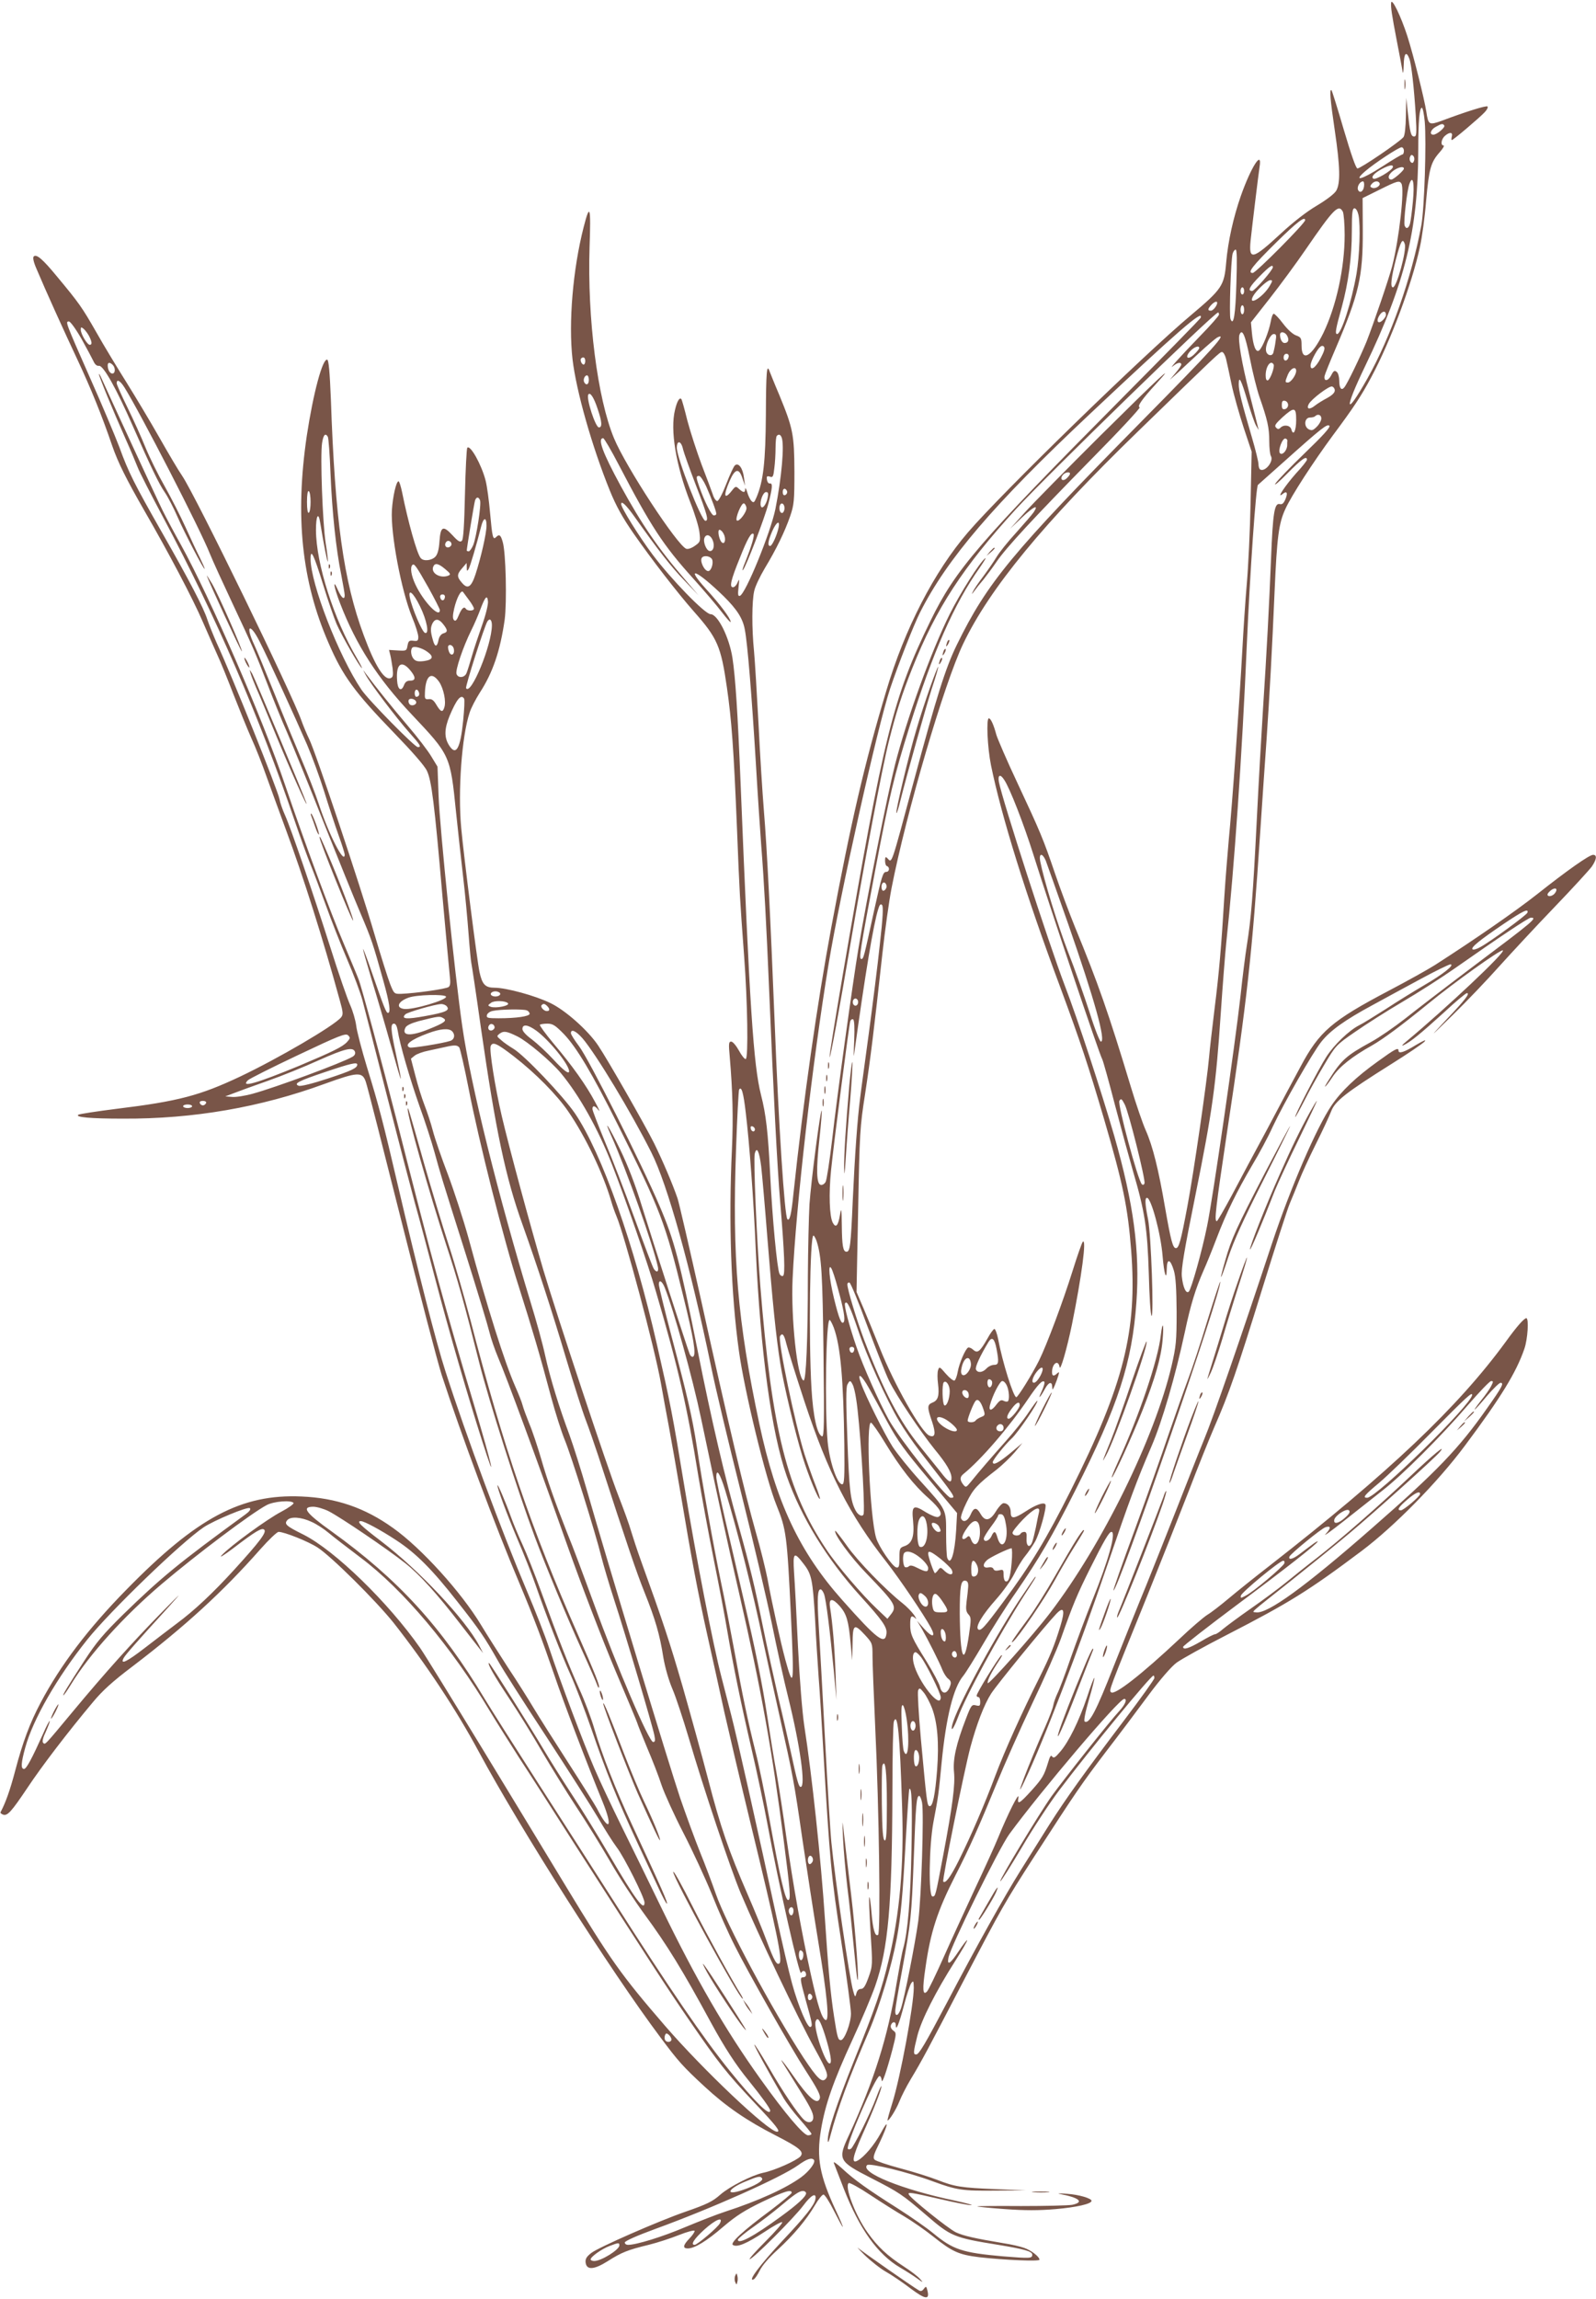 <?xml version="1.0" standalone="no"?>
<!DOCTYPE svg PUBLIC "-//W3C//DTD SVG 20010904//EN"
 "http://www.w3.org/TR/2001/REC-SVG-20010904/DTD/svg10.dtd">
<svg version="1.0" xmlns="http://www.w3.org/2000/svg"
 width="889pt" height="1280pt" viewBox="0 0 889 1280"
 preserveAspectRatio="xMidYMid meet">
<g transform="translate(0,1280) scale(0.1,-0.1)"
fill="#795548" stroke="none">
<path d="M7749 12785 c-3 -24 4 -69 31 -210 16 -82 31 -161 33 -175 2 -14 5 3
6 38 1 65 14 80 31 36 12 -31 26 -159 36 -316 6 -104 4 -118 -9 -118 -18 0
-23 20 -36 140 l-8 75 -2 -101 c-1 -63 -6 -106 -13 -117 -21 -27 -242 -177
-257 -175 -9 2 -36 81 -76 216 -34 117 -65 215 -68 219 -13 12 -7 -55 18 -224
30 -203 32 -293 8 -335 -11 -18 -53 -50 -108 -83 -56 -33 -131 -91 -200 -155
-158 -146 -180 -152 -169 -40 8 76 43 364 50 411 16 98 -47 0 -104 -161 -42
-120 -72 -255 -82 -372 -11 -129 -23 -147 -195 -292 -262 -219 -1060 -996
-1243 -1210 -188 -218 -353 -538 -455 -882 -122 -406 -199 -740 -307 -1320
-79 -426 -155 -960 -211 -1486 -11 -111 -21 -149 -33 -137 -16 16 -49 527 -71
1094 -23 576 -43 977 -60 1180 -8 99 -22 317 -30 485 -9 168 -20 349 -25 404
-13 127 -12 279 1 335 5 25 32 81 58 125 66 109 113 207 142 291 22 64 24 86
24 250 -1 206 -8 240 -84 425 -27 63 -51 124 -55 134 -15 43 -19 -6 -20 -246
-2 -259 -14 -367 -52 -457 -13 -30 -16 -33 -29 -20 -7 8 -18 30 -23 49 -6 19
-11 27 -11 18 -1 -23 -9 -23 -34 -1 -18 17 -20 17 -41 -10 -43 -54 -48 -27
-11 57 30 68 52 71 71 11 l14 -40 -6 45 c-6 52 -30 86 -50 69 -7 -5 -29 -53
-49 -105 -21 -54 -42 -94 -50 -94 -7 0 -19 17 -25 38 -7 20 -35 95 -62 165
-26 70 -62 180 -79 244 -16 65 -31 119 -34 121 -10 11 -24 -13 -35 -60 -28
-113 5 -310 85 -515 25 -63 48 -138 51 -167 6 -51 5 -54 -25 -75 -18 -13 -38
-20 -48 -17 -49 17 -338 458 -403 616 -92 221 -149 668 -136 1065 8 227 2 247
-33 110 -60 -234 -85 -532 -62 -735 21 -179 109 -488 208 -732 35 -86 71 -151
133 -240 98 -141 245 -331 335 -433 132 -149 151 -194 184 -423 26 -180 38
-341 56 -782 15 -380 16 -389 40 -715 19 -253 24 -567 9 -572 -6 -2 -23 19
-38 47 -15 27 -34 50 -43 50 -14 0 -15 -11 -8 -87 16 -189 20 -336 12 -513
-19 -404 -5 -809 39 -1123 31 -225 150 -713 209 -858 55 -137 59 -164 81 -623
18 -383 15 -407 -31 -240 -27 100 -74 312 -100 453 -10 51 -39 170 -66 263
-59 208 -152 600 -303 1285 -64 287 -123 543 -132 570 -27 79 -82 208 -130
306 -52 104 -258 465 -312 545 -56 84 -183 197 -267 237 -84 41 -246 85 -310
85 -52 0 -69 18 -84 87 -14 66 -87 640 -102 803 -19 204 3 511 47 642 8 26 34
75 56 110 73 112 114 233 139 406 13 97 7 377 -11 435 -11 39 -19 44 -37 26
-17 -17 -21 -1 -33 133 -6 69 -17 151 -25 182 -23 89 -85 200 -102 183 -4 -5
-10 -121 -13 -257 -4 -177 -9 -253 -17 -261 -10 -10 -21 -4 -52 30 -53 57 -67
51 -73 -33 -3 -45 -10 -71 -22 -85 -21 -23 -68 -28 -83 -8 -21 25 -71 205
-103 365 -7 34 -16 62 -20 62 -13 0 -32 -84 -37 -160 -8 -131 52 -449 113
-598 19 -45 34 -94 34 -108 0 -22 -4 -25 -27 -22 -24 3 -28 -1 -33 -27 -5 -29
-7 -30 -54 -27 l-49 3 7 -28 c4 -15 9 -49 13 -75 4 -39 2 -49 -11 -54 -35 -14
-87 68 -150 239 -112 301 -160 644 -183 1316 -6 148 -12 216 -20 218 -26 9
-78 -186 -114 -423 -66 -449 -29 -810 121 -1154 79 -184 145 -274 366 -502 97
-100 170 -183 182 -210 26 -54 42 -181 87 -703 20 -220 38 -420 41 -445 4 -32
2 -49 -7 -56 -14 -11 -186 -35 -264 -38 -39 -1 -40 0 -62 55 -12 31 -52 157
-88 280 -80 273 -328 1015 -363 1084 -13 27 -32 72 -42 100 -49 143 -592 1258
-665 1365 -21 30 -78 127 -128 215 -50 88 -132 225 -182 305 -50 80 -127 206
-169 281 -79 138 -95 161 -219 310 -79 96 -114 126 -129 111 -6 -6 -2 -29 15
-68 53 -126 152 -344 229 -508 74 -158 135 -308 193 -478 32 -93 79 -187 180
-363 133 -230 270 -490 324 -616 27 -63 64 -145 81 -184 18 -38 58 -137 90
-220 32 -82 77 -193 100 -245 24 -52 62 -149 85 -215 24 -66 72 -199 108 -296
97 -262 205 -603 300 -950 19 -67 19 -79 7 -94 -39 -47 -350 -229 -563 -330
-223 -105 -342 -137 -685 -179 -112 -14 -209 -29 -215 -33 -22 -14 67 -22 248
-22 392 -2 767 63 1124 194 185 67 210 68 229 10 8 -22 96 -368 197 -770 101
-401 202 -788 225 -860 107 -329 299 -845 435 -1165 76 -181 126 -313 192
-505 54 -159 184 -499 270 -709 59 -144 36 -170 -32 -36 -10 19 -82 134 -160
255 -78 121 -165 258 -193 305 -28 47 -92 149 -144 227 -51 79 -118 184 -148
234 -110 183 -334 430 -491 541 -156 112 -316 167 -509 175 -335 15 -583 -117
-977 -520 -213 -217 -365 -418 -476 -627 -61 -115 -100 -220 -142 -379 -29
-110 -54 -180 -82 -232 -2 -4 4 -9 13 -13 25 -10 47 15 137 149 79 119 224
309 364 476 53 64 110 116 220 199 295 225 504 416 713 653 47 53 93 97 102
97 31 0 163 -52 217 -87 75 -48 325 -296 424 -420 180 -229 347 -481 474 -717
231 -429 733 -1219 1012 -1591 99 -133 126 -163 245 -273 121 -112 235 -190
395 -272 135 -69 161 -91 140 -117 -20 -23 -144 -79 -209 -92 -61 -13 -187
-77 -237 -121 -44 -39 -75 -54 -196 -96 -150 -52 -481 -197 -523 -229 -27 -21
-34 -33 -32 -53 5 -44 47 -41 123 7 77 49 112 63 228 91 49 12 125 37 170 55
45 18 84 28 86 23 2 -5 -11 -24 -28 -42 -36 -37 -40 -56 -10 -56 38 0 104 40
198 121 73 62 119 91 218 139 122 58 163 71 163 50 0 -5 -52 -48 -115 -96
-158 -117 -231 -185 -212 -195 24 -14 76 8 174 72 51 34 96 59 100 55 4 -4
-38 -52 -92 -106 -55 -55 -95 -100 -89 -100 17 0 247 230 298 298 45 61 75 76
68 36 -6 -33 -54 -94 -185 -233 -120 -128 -195 -227 -160 -214 8 3 23 26 35
50 13 27 51 72 100 116 89 82 159 165 209 250 18 31 39 57 46 57 7 0 33 -40
58 -90 25 -49 47 -90 49 -90 3 0 -15 42 -39 93 -89 192 -108 291 -82 447 23
139 68 269 175 501 50 108 107 243 127 300 73 210 94 449 96 1084 0 204 4 379
8 389 21 55 33 -66 46 -474 11 -324 -13 -597 -75 -855 -38 -160 -73 -263 -191
-555 -100 -250 -150 -401 -148 -449 1 -17 6 -7 15 29 40 150 102 318 214 579
61 143 126 361 155 516 23 123 33 236 50 545 9 156 18 286 20 288 14 14 17
-84 12 -341 -5 -274 -21 -458 -46 -547 -6 -19 -22 -107 -37 -195 -48 -295
-125 -541 -265 -844 -64 -137 -59 -146 125 -240 154 -79 170 -89 306 -206 137
-118 152 -125 400 -165 146 -24 190 -36 190 -55 0 -21 -12 -21 -163 -9 -226
20 -278 37 -388 128 -35 29 -122 90 -194 136 -171 108 -248 163 -314 225 -32
29 -51 42 -46 30 4 -11 29 -75 55 -142 87 -224 189 -366 313 -439 34 -20 78
-48 97 -62 33 -24 34 -24 15 -2 -11 13 -51 44 -90 69 -91 59 -147 111 -202
189 -69 96 -131 260 -105 276 6 3 59 -26 119 -66 59 -39 144 -93 189 -119 44
-26 119 -78 165 -115 104 -83 141 -99 254 -113 141 -16 335 -24 335 -14 0 17
-45 52 -85 66 -22 8 -74 20 -115 26 -161 27 -223 41 -266 61 -43 21 -256 192
-262 211 -6 14 13 11 173 -26 83 -19 161 -35 175 -34 14 0 -27 11 -90 25 -293
61 -531 157 -490 198 13 13 228 -39 365 -90 134 -49 164 -54 350 -52 l170 1
-165 7 c-199 8 -233 14 -330 52 -41 16 -133 45 -205 64 -71 19 -136 41 -143
48 -11 10 -6 28 28 96 49 103 53 140 5 50 -34 -63 -92 -132 -128 -151 -36 -20
-28 21 27 145 63 140 106 250 106 269 -1 6 -14 -22 -29 -63 -33 -89 -126 -276
-141 -285 -6 -4 -14 -4 -17 -1 -15 15 155 406 176 406 6 0 11 -10 12 -22 1
-30 28 49 60 169 23 90 23 93 5 106 -12 9 -17 20 -13 31 8 21 27 21 27 -1 0
-37 18 7 45 109 15 59 34 116 41 125 12 16 13 13 14 -25 0 -96 -74 -498 -120
-644 -16 -51 -28 -94 -26 -95 6 -6 48 60 66 106 11 28 39 83 63 123 62 103 92
159 301 561 202 387 224 426 389 682 233 361 264 405 393 575 74 96 182 240
241 320 66 89 127 159 156 181 27 20 153 90 280 155 346 178 455 245 752 468
182 137 424 383 575 586 201 269 286 408 331 539 19 54 26 171 11 171 -12 0
-53 -46 -115 -132 -266 -364 -649 -727 -1317 -1248 -80 -62 -181 -143 -225
-180 -44 -37 -98 -79 -120 -92 -22 -14 -92 -74 -155 -134 -212 -199 -362 -316
-381 -297 -12 12 -15 2 204 543 74 184 176 442 227 573 50 131 115 293 144
360 83 189 126 315 267 770 72 232 141 447 154 477 13 30 36 87 51 125 15 39
57 131 94 205 37 74 75 156 85 182 21 56 82 104 332 261 93 58 178 116 188
127 12 14 -5 6 -48 -19 -66 -41 -97 -50 -97 -31 0 19 -18 10 -116 -61 -120
-86 -202 -164 -256 -243 -84 -123 -230 -461 -333 -771 -172 -520 -328 -971
-376 -1086 -28 -68 -95 -239 -150 -379 -55 -140 -133 -336 -173 -435 -41 -99
-122 -301 -181 -450 -100 -256 -138 -327 -163 -311 -6 3 3 51 24 123 19 64 32
118 30 120 -2 3 -21 -46 -41 -108 -45 -133 -102 -249 -150 -304 -27 -32 -36
-37 -44 -26 -7 11 -13 1 -24 -37 -21 -68 -30 -84 -89 -150 -70 -77 -83 -84
-75 -41 6 39 -61 -96 -114 -226 -18 -44 -75 -170 -127 -280 -51 -110 -130
-281 -174 -380 -44 -99 -86 -186 -94 -194 -24 -26 -27 11 -9 131 28 200 67
318 166 513 80 156 134 278 229 510 43 105 132 306 199 447 68 142 140 306
161 365 67 190 90 244 161 387 79 158 107 206 120 206 28 0 -17 -161 -106
-380 -34 -85 -88 -229 -120 -320 -31 -91 -65 -181 -75 -200 -9 -19 -20 -49
-23 -66 -3 -18 -24 -72 -45 -120 -94 -212 -183 -447 -116 -304 110 232 300
729 464 1210 121 355 163 468 244 656 60 139 133 391 186 637 32 152 60 242
104 342 15 33 48 114 73 180 54 142 112 260 200 410 36 60 87 154 112 210 63
134 222 412 271 474 49 62 131 121 285 204 66 36 187 102 269 146 83 45 157
81 165 81 27 -1 -41 -55 -146 -116 -54 -32 -149 -90 -211 -131 -63 -40 -130
-82 -151 -92 -57 -29 -140 -109 -183 -176 -42 -65 -182 -335 -173 -335 2 0 25
41 50 90 25 50 75 140 111 200 64 108 66 111 172 184 59 41 178 117 265 168
87 51 215 133 285 182 254 178 416 286 429 286 38 0 22 -14 -327 -276 -146
-110 -314 -239 -373 -286 -60 -47 -144 -105 -188 -129 -142 -78 -167 -100
-242 -220 -33 -52 -11 -31 26 25 37 56 109 113 220 175 64 37 159 107 315 234
139 114 399 300 413 295 20 -7 -314 -321 -536 -506 -26 -21 -31 -29 -15 -21
38 18 93 63 223 181 64 60 122 108 128 108 19 0 -9 -37 -113 -146 -100 -107
-100 -107 36 26 76 74 192 196 258 270 67 74 204 222 306 328 102 106 196 209
209 227 27 40 30 65 7 65 -21 0 -141 -84 -314 -221 -122 -96 -345 -250 -566
-392 -41 -26 -156 -90 -257 -143 -319 -168 -388 -227 -493 -424 -34 -63 -117
-218 -184 -345 -68 -126 -158 -294 -199 -372 -42 -78 -79 -142 -83 -143 -15 0
-7 67 56 489 113 745 141 998 186 1681 11 168 27 397 35 510 17 249 31 505 45
830 13 299 23 377 60 456 34 75 155 261 264 409 117 157 158 219 215 326 109
204 225 516 270 722 12 53 28 171 35 261 16 177 26 213 76 269 18 20 27 37 21
37 -18 0 -13 35 7 53 26 23 46 22 39 -3 -3 -11 -3 -20 0 -20 8 0 154 124 182
154 14 14 21 29 17 33 -6 7 -118 -28 -254 -79 -72 -26 -76 -24 -87 50 -11 72
-73 319 -106 422 -35 108 -86 214 -90 185z m187 -662 c10 -113 -2 -485 -19
-578 -55 -295 -169 -619 -301 -854 -124 -219 -131 -177 -12 70 223 463 295
757 296 1204 0 163 7 235 20 235 5 0 12 -35 16 -77z m109 -22 c6 -11 -42 -51
-61 -51 -24 0 -15 29 14 44 32 18 39 19 47 7z m-225 -141 c0 -11 -4 -20 -8
-20 -5 0 -57 -31 -117 -70 -110 -71 -161 -84 -90 -23 51 44 186 133 202 133 7
0 13 -9 13 -20z m56 -56 c-5 -13 -10 -14 -18 -6 -6 6 -8 18 -4 28 5 13 10 14
18 6 6 -6 8 -18 4 -28z m-118 -36 c-7 -19 -95 -71 -108 -63 -15 9 4 31 49 55
42 22 64 25 59 8z m62 -7 c0 -11 -58 -61 -70 -61 -16 0 -20 17 -7 32 23 30 77
49 77 29z m50 -184 c-5 -53 -12 -108 -16 -122 -7 -27 -22 -33 -30 -11 -7 19
13 197 27 233 19 52 29 4 19 -100z m-272 86 c-3 -30 -25 -42 -34 -19 -6 17 11
46 28 46 5 0 8 -12 6 -27z m86 18 c9 -14 -22 -34 -40 -27 -13 5 -14 9 -4 21
14 17 36 20 44 6z m122 -3 c19 -30 -13 -311 -51 -459 -19 -73 -105 -324 -143
-421 -35 -85 -107 -235 -124 -255 -16 -20 -28 -5 -28 36 0 21 -6 44 -14 50
-12 10 -18 7 -31 -19 -17 -33 -42 -36 -37 -4 2 10 30 80 62 154 130 303 152
400 151 656 l-1 181 93 46 c100 50 112 53 123 35z m-326 -157 c5 -11 10 -69
10 -129 0 -184 -47 -398 -119 -547 -65 -132 -121 -164 -121 -70 0 42 -3 47
-30 57 -18 6 -48 33 -73 66 -23 31 -47 55 -52 55 -6 -1 -13 -21 -17 -45 -10
-54 -45 -143 -64 -159 -18 -15 -34 24 -41 101 l-5 55 106 135 c58 74 147 195
197 268 158 230 185 258 209 213z m87 -18 c12 -58 6 -228 -11 -328 -28 -159
-85 -335 -108 -335 -13 0 -8 29 26 150 37 137 56 277 56 423 0 104 3 127 15
127 8 0 17 -15 22 -37z m-297 -29 c0 -17 -275 -294 -292 -294 -32 0 -5 36 134
173 111 109 158 146 158 121z m555 -133 c11 -35 -45 -241 -66 -241 -16 0 -10
52 17 158 27 102 37 119 49 83z m-938 -216 c-5 -178 -16 -245 -33 -201 -8 20
2 327 12 364 4 12 11 22 17 22 7 0 8 -60 4 -185z m203 87 c0 -16 -102 -132
-115 -132 -28 0 -15 24 42 82 54 55 73 68 73 50z m-17 -103 c-36 -63 -125
-118 -93 -58 17 31 79 89 96 89 13 0 13 -4 -3 -31z m-143 -29 c0 -11 -4 -20
-10 -20 -5 0 -10 9 -10 20 0 11 5 20 10 20 6 0 10 -9 10 -20z m-150 -66 c0
-16 -23 -44 -35 -44 -19 0 -19 9 2 32 16 17 33 24 33 12z m150 -39 c0 -14 -4
-25 -10 -25 -5 0 -10 11 -10 25 0 14 5 25 10 25 6 0 10 -11 10 -25z m790 -29
c0 -7 -9 -21 -19 -30 -26 -24 -38 -3 -16 30 16 24 35 25 35 0z m-930 2 c0 -6
-48 -61 -108 -122 -115 -119 -180 -192 -146 -163 23 19 44 22 44 7 0 -5 -14
-26 -32 -47 l-32 -38 45 40 c24 23 79 73 121 112 42 39 86 76 97 83 67 35 -23
-64 -427 -473 -716 -726 -852 -890 -1022 -1237 -64 -131 -112 -285 -240 -760
-131 -486 -120 -456 -148 -428 -9 9 -12 6 -12 -14 0 -15 4 -28 9 -30 19 -6 16
-33 -3 -33 -18 0 -25 -25 -67 -215 -57 -262 -59 -270 -71 -270 -15 0 -7 48 77
494 80 420 105 524 190 796 131 418 249 687 393 890 25 36 38 59 29 51 -32
-26 -138 -193 -197 -311 -102 -204 -240 -584 -305 -840 -42 -166 -156 -736
-204 -1025 -30 -180 -119 -821 -146 -1063 -14 -117 -30 -222 -36 -233 -6 -11
-18 -19 -27 -17 -24 5 -27 83 -7 262 9 82 14 150 12 152 -7 8 -59 -391 -68
-521 -4 -71 -8 -251 -9 -400 0 -355 -10 -587 -24 -582 -35 12 -71 349 -61 567
18 398 111 1211 201 1755 63 383 272 1319 342 1530 45 134 131 354 167 425
151 299 408 599 945 1104 490 461 636 588 618 537 -1 -6 -201 -209 -443 -453
-794 -800 -922 -949 -1061 -1233 -210 -430 -260 -635 -489 -1970 -41 -241 -75
-448 -74 -460 1 -26 56 271 119 645 72 424 176 976 211 1112 40 159 72 260
131 408 133 334 282 562 577 885 177 193 1105 1095 1126 1095 3 0 5 -5 5 -12z
m-6336 -135 c30 -54 60 -110 67 -125 8 -18 19 -27 31 -25 24 2 96 -126 189
-338 99 -225 145 -321 178 -368 17 -25 48 -85 69 -133 39 -90 152 -306 152
-291 0 4 -12 31 -26 60 -15 29 -50 104 -79 168 -29 64 -82 168 -117 230 -36
63 -84 160 -107 216 -23 57 -68 157 -101 224 -33 67 -60 128 -60 135 0 25 19
15 43 -23 86 -137 423 -791 476 -926 16 -40 73 -164 126 -277 112 -238 130
-280 197 -455 27 -71 75 -191 108 -265 32 -74 124 -299 203 -500 80 -201 172
-428 205 -505 61 -144 68 -163 127 -375 35 -125 43 -180 26 -180 -10 0 -22 30
-92 232 -24 70 -45 125 -47 124 -1 -2 20 -77 47 -167 28 -90 78 -261 111 -379
63 -225 67 -231 25 -37 -29 135 -31 167 -10 167 9 0 16 -14 20 -37 11 -74 68
-270 122 -423 31 -85 68 -200 83 -255 35 -127 35 -128 175 -570 64 -203 123
-398 131 -432 8 -34 30 -98 49 -143 47 -110 213 -559 385 -1045 78 -220 198
-532 266 -693 68 -160 124 -294 124 -297 0 -3 24 -63 53 -133 30 -70 67 -165
82 -212 16 -47 70 -166 121 -265 51 -99 123 -254 160 -345 36 -91 93 -219 127
-285 70 -141 316 -574 393 -692 69 -107 87 -142 80 -159 -14 -37 -61 3 -150
131 -27 39 -54 75 -60 80 -10 10 -7 6 84 -140 72 -114 90 -149 90 -175 0 -29
-27 -36 -51 -14 -34 31 -121 160 -199 296 -41 70 -76 126 -78 123 -3 -3 66
-131 164 -300 13 -22 52 -74 88 -115 36 -41 66 -78 66 -82 0 -5 -9 -8 -19 -8
-25 0 -126 119 -264 312 -197 275 -359 555 -554 957 -63 130 -161 331 -218
446 -57 116 -127 264 -155 330 -59 137 -191 487 -251 668 -22 67 -78 210 -124
318 -139 328 -336 857 -454 1224 -51 157 -154 561 -266 1040 -78 335 -106 444
-170 650 -30 99 -58 205 -61 235 -4 30 -19 82 -34 115 -15 33 -65 177 -110
320 -96 302 -217 656 -252 735 -14 31 -28 71 -31 90 -10 51 -262 680 -350 870
-18 41 -42 100 -52 130 -21 66 -98 214 -256 491 -150 264 -183 328 -234 469
-24 63 -97 237 -163 385 -138 313 -139 315 -118 315 8 0 38 -41 70 -97z m42
16 c17 -33 18 -49 4 -49 -14 0 -50 60 -50 84 0 16 2 16 16 5 8 -7 22 -25 30
-40z m6466 -124 c15 -77 39 -173 53 -214 45 -128 55 -173 55 -246 0 -38 4 -76
9 -84 18 -29 -33 -92 -60 -75 -5 3 -9 16 -9 29 0 13 -16 79 -36 147 -58 198
-74 261 -74 298 0 53 14 25 49 -94 18 -60 39 -121 47 -135 l15 -26 -6 25 c-3
14 -24 94 -45 178 -43 168 -66 303 -56 328 15 38 32 -1 58 -131z m208 125 c12
-23 6 -40 -15 -40 -13 0 -25 21 -25 46 0 21 28 17 40 -6z m-65 -32 c-3 -24 -9
-51 -12 -61 -6 -24 -37 -17 -41 10 -5 31 24 93 43 93 14 0 16 -7 10 -42z m251
-93 c-27 -52 -56 -73 -56 -40 0 19 27 73 48 98 11 12 19 14 26 7 8 -8 2 -27
-18 -65z m-676 57 c0 -5 -13 -21 -29 -36 -36 -34 -54 -16 -20 20 22 23 49 32
49 16z m149 -59 c5 -21 19 -85 31 -143 12 -58 43 -166 67 -240 l45 -135 -6
-284 c-3 -156 -13 -358 -21 -450 -8 -91 -19 -258 -25 -371 -15 -277 -57 -872
-75 -1050 -7 -80 -19 -224 -25 -320 -17 -281 -29 -423 -55 -630 -13 -107 -27
-226 -30 -265 -12 -137 -87 -653 -121 -832 -36 -192 -47 -233 -64 -233 -17 0
-28 41 -60 224 -37 216 -69 344 -108 432 -17 38 -54 146 -82 239 -127 420
-183 579 -313 895 -30 74 -80 207 -110 295 -66 194 -81 230 -212 510 -57 121
-108 240 -115 263 -15 56 -31 92 -42 92 -15 0 -8 -162 12 -261 58 -284 195
-725 385 -1234 115 -311 155 -432 245 -737 106 -363 132 -488 151 -733 34
-446 -41 -744 -337 -1335 -135 -269 -221 -412 -377 -622 -103 -139 -125 -164
-139 -150 -15 15 23 79 101 167 39 44 84 107 100 140 16 33 43 78 61 100 18
22 42 58 55 80 25 43 67 193 58 208 -9 14 -54 -2 -110 -39 -65 -42 -83 -43
-83 -6 0 31 -16 52 -40 52 -8 0 -27 -20 -42 -45 -33 -54 -61 -59 -86 -15 -22
39 -38 38 -56 -5 -16 -36 -42 -46 -53 -19 -3 8 11 48 31 88 36 74 60 100 169
184 30 24 75 67 99 95 l43 52 -69 -58 c-66 -54 -96 -69 -96 -48 0 12 70 99
105 131 36 33 156 210 142 210 -2 0 -24 -30 -49 -67 -25 -38 -81 -108 -124
-156 -79 -89 -146 -166 -196 -228 -27 -33 -28 -33 -43 -15 -19 25 -19 42 1 58
99 80 254 260 362 420 53 78 78 105 89 94 4 -3 -3 -28 -15 -54 -23 -48 -10
-38 20 17 20 36 38 40 39 9 1 -20 2 -20 14 7 7 17 16 41 20 55 6 20 5 23 -6
13 -19 -18 -29 -16 -29 6 0 49 35 73 42 29 4 -27 41 102 69 237 54 267 83 484
60 460 -5 -6 -30 -77 -56 -160 -54 -173 -144 -413 -187 -500 -39 -78 -118
-205 -127 -205 -16 0 -78 198 -101 323 -6 31 -16 57 -21 57 -5 0 -23 -24 -39
-54 -42 -73 -55 -84 -80 -61 -10 9 -23 14 -28 11 -16 -10 -49 -88 -57 -133 -4
-24 -12 -46 -18 -50 -6 -3 -27 13 -48 37 -35 41 -37 42 -44 20 -4 -12 -4 -46
0 -76 8 -66 0 -92 -31 -104 -30 -12 -30 -26 -2 -107 22 -66 17 -90 -15 -77
-44 17 -197 286 -277 489 -29 72 -69 171 -90 220 l-39 91 9 454 c8 433 10 465
39 650 30 197 49 351 96 779 14 128 37 293 51 365 81 416 293 1140 399 1361
148 309 447 672 976 1185 443 430 453 440 466 440 7 0 17 -17 22 -37z m349 10
c-5 -25 -28 -28 -28 -4 0 12 6 21 16 21 9 0 14 -7 12 -17z m-3918 -23 c0 -11
-4 -20 -9 -20 -11 0 -22 26 -14 34 12 12 23 5 23 -14z m-2632 -22 c16 -16 15
-48 -2 -48 -14 0 -26 21 -26 46 0 17 12 18 28 2z m6466 3 c8 -12 -18 -84 -32
-89 -8 -2 -12 8 -12 28 0 50 28 88 44 61z m126 -36 c0 -23 -30 -65 -46 -65
-17 0 -17 3 0 45 15 35 46 48 46 20z m-3940 -50 c0 -26 -14 -33 -25 -15 -9 14
1 40 15 40 5 0 10 -11 10 -25z m4155 -59 c0 -13 -15 -27 -42 -42 -23 -12 -54
-31 -69 -43 -30 -24 -49 -19 -34 9 15 28 112 101 129 98 9 -2 16 -12 16 -22z
m-4106 -103 c25 -73 26 -103 7 -103 -19 0 -72 162 -59 183 10 16 31 -16 52
-80z m3846 22 c0 -11 -8 -21 -17 -23 -14 -3 -18 3 -18 23 0 20 4 26 18 23 9
-2 17 -12 17 -23z m45 -84 c0 -60 -16 -92 -27 -52 -6 23 -41 29 -61 9 -9 -9
-15 -9 -24 1 -11 10 -4 21 35 57 67 60 77 58 77 -15z m140 9 c0 -12 -11 -32
-25 -46 -21 -21 -28 -23 -46 -14 -28 16 -23 65 8 65 11 0 25 3 29 8 15 14 34
7 34 -13z m-92 -193 c-81 -78 -155 -155 -164 -170 -10 -16 21 10 67 57 78 79
109 101 109 76 0 -5 -27 -40 -61 -76 -60 -68 -112 -145 -75 -115 24 20 31 7
16 -29 -10 -23 -18 -30 -31 -27 -30 8 -39 -47 -49 -303 -11 -269 -24 -517 -45
-840 -8 -124 -24 -405 -35 -625 -21 -418 -31 -540 -55 -690 -8 -49 -24 -175
-35 -280 -29 -261 -155 -1133 -186 -1281 -28 -139 -88 -352 -102 -366 -15 -15
-33 24 -39 85 -4 41 13 142 76 453 94 466 114 609 141 1013 11 163 25 337 30
386 45 419 89 1054 115 1665 18 408 51 880 62 890 4 4 71 63 147 131 210 188
239 210 251 198 7 -7 -35 -54 -137 -152z m-5442 91 c4 -6 11 -98 15 -204 9
-219 31 -424 60 -566 10 -53 19 -103 19 -112 0 -29 -17 -17 -36 25 -33 75 -26
23 11 -72 89 -231 208 -416 398 -617 215 -228 215 -227 247 -542 11 -107 29
-271 40 -365 11 -93 24 -235 30 -315 6 -80 13 -152 15 -160 2 -8 27 -172 54
-365 82 -569 137 -833 233 -1098 82 -230 162 -475 243 -747 42 -140 90 -291
107 -335 17 -44 48 -134 70 -200 168 -517 212 -646 257 -759 61 -152 86 -237
106 -366 10 -57 30 -127 51 -176 19 -44 59 -166 90 -270 85 -289 231 -724 289
-864 99 -234 319 -697 412 -865 71 -129 79 -151 63 -170 -21 -25 -47 0 -125
118 -175 268 -430 744 -488 912 -19 55 -58 159 -87 230 -29 72 -79 209 -112
305 -59 175 -403 1307 -517 1705 -33 116 -78 257 -99 315 -56 149 -108 317
-136 445 -13 61 -49 192 -80 292 -181 596 -334 1211 -381 1538 -41 281 -126
1109 -132 1283 l-6 163 -34 56 c-18 31 -77 108 -131 171 -87 102 -184 223
-235 292 -17 24 -17 24 0 -8 26 -49 171 -240 242 -320 64 -72 70 -82 48 -82
-17 0 -276 263 -314 320 -126 187 -283 590 -283 728 0 62 18 24 70 -144 27
-88 61 -186 75 -219 28 -64 132 -245 141 -245 2 0 -10 24 -27 53 -130 219
-228 528 -229 715 0 83 14 105 24 39 20 -123 39 -217 42 -214 2 2 -3 48 -12
103 -17 111 -31 485 -20 557 7 46 18 58 32 35z m2528 -4 c16 -42 0 -223 -35
-399 -27 -131 -166 -473 -198 -483 -10 -3 -12 7 -7 49 5 45 4 49 -5 27 -6 -16
-18 -28 -26 -28 -21 0 -13 38 38 163 42 107 64 145 76 134 7 -8 -10 -66 -46
-157 -13 -30 -18 -50 -13 -45 17 18 121 289 142 370 23 90 25 116 8 113 -7 -2
-14 8 -16 20 -3 20 0 23 16 18 17 -6 20 0 25 46 4 29 7 80 7 114 0 33 3 64 7
67 11 11 20 8 27 -9z m-908 -151 c180 -345 248 -449 415 -634 61 -68 134 -153
160 -188 27 -35 49 -60 49 -54 0 19 -60 99 -136 182 -124 137 -53 107 97 -39
74 -73 107 -124 118 -187 15 -77 38 -361 61 -738 11 -187 25 -394 30 -460 16
-203 29 -444 45 -825 23 -551 44 -965 61 -1165 24 -289 28 -401 16 -409 -6 -4
-15 1 -20 11 -13 25 -40 307 -52 553 -12 236 -23 334 -51 443 -42 167 -63 482
-114 1742 -16 394 -29 586 -45 691 -18 116 -82 244 -122 244 -31 0 -222 197
-323 332 -75 100 -175 261 -175 281 0 22 29 -6 77 -74 132 -186 202 -276 276
-352 l78 -82 -73 85 c-148 171 -243 309 -361 525 -101 186 -130 265 -97 265 5
0 44 -66 86 -147z m3725 134 c-1 -4 -1 -15 -1 -25 0 -29 -26 -59 -40 -46 -14
14 14 88 31 82 6 -2 10 -7 10 -11z m-3366 -50 c4 -17 36 -107 71 -198 64 -166
73 -199 53 -199 -22 0 -158 347 -159 406 0 46 25 40 35 -9z m129 -206 c28 -64
56 -138 56 -152 0 -5 -6 -9 -14 -9 -13 0 -51 75 -81 160 -18 52 -19 60 -1 60
7 0 25 -26 40 -59z m451 -31 c0 -7 -6 -15 -12 -17 -8 -3 -13 4 -13 17 0 13 5
20 13 18 6 -3 12 -11 12 -18z m-2655 -55 c0 -30 -4 -57 -10 -60 -6 -4 -10 18
-10 60 0 42 4 64 10 60 6 -3 10 -30 10 -60z m2546 23 c-8 -39 -31 -67 -38 -46
-8 23 12 78 29 78 12 0 14 -7 9 -32z m-1602 -14 c8 -22 -20 -204 -38 -249 -8
-19 -20 -35 -25 -35 -6 0 -11 2 -11 5 0 13 41 262 46 278 7 21 20 22 28 1z
m1484 -41 c3 -23 -42 -82 -54 -71 -10 11 26 100 40 95 6 -2 12 -13 14 -24z
m212 -3 c0 -10 -5 -22 -10 -25 -13 -8 -24 20 -16 41 8 20 26 9 26 -16z m-1660
-97 c0 -43 -31 -178 -61 -270 -24 -73 -44 -86 -76 -48 -29 33 -29 47 2 82 l24
28 1 -25 c0 -21 2 -22 10 -9 9 15 44 134 70 237 13 52 30 55 30 5z m1627 -10
c-9 -43 -36 -103 -47 -103 -16 0 -12 27 11 81 23 53 45 66 36 22z m-307 -34
c15 -26 9 -61 -7 -51 -17 11 -29 72 -15 72 6 0 16 -9 22 -21z m-61 -35 c14
-32 5 -66 -17 -62 -18 3 -37 52 -28 73 9 23 32 18 45 -11z m-1454 -25 c0 -7
-8 -15 -17 -17 -18 -3 -25 18 -11 32 10 10 28 1 28 -15z m1452 -85 c8 -22 -6
-64 -22 -64 -22 0 -49 58 -35 75 13 15 49 8 57 -11z m-1581 -155 c35 -63 64
-120 64 -126 0 -49 -92 48 -136 142 -23 49 -31 95 -17 109 10 10 20 -3 89
-125z m94 102 c29 -24 32 -30 18 -36 -45 -18 -99 13 -85 49 9 23 28 20 67 -13z
m133 -173 c15 -20 27 -41 27 -47 0 -14 -37 -14 -45 -1 -10 16 -24 2 -40 -37
-11 -27 -18 -34 -26 -26 -8 8 -8 26 1 65 14 59 38 105 49 92 4 -5 19 -26 34
-46z m-274 -33 c39 -79 54 -159 28 -149 -16 6 -72 137 -84 196 -11 53 19 29
56 -47z m139 48 c-4 -22 -22 -20 -26 1 -2 10 3 16 13 16 10 0 15 -7 13 -17z
m207 -155 c-20 -57 -46 -134 -57 -173 -11 -38 -24 -80 -29 -92 -10 -27 -47
-31 -56 -6 -8 20 36 150 82 243 18 36 40 88 50 115 27 72 39 86 43 47 2 -18
-12 -75 -33 -134z m-216 6 c26 -33 26 -44 0 -51 -12 -4 -22 -17 -26 -35 -8
-43 -21 -43 -32 -1 -14 48 -14 69 -1 94 15 26 35 24 59 -7z m271 -6 c-1 -111
-117 -393 -144 -350 -5 9 102 345 119 372 13 20 25 9 25 -22z m-1294 -90 c46
-90 199 -424 265 -576 27 -63 70 -180 95 -260 25 -81 61 -190 80 -243 19 -52
34 -101 34 -107 0 -61 -89 112 -145 283 -18 55 -61 165 -95 245 -34 80 -102
244 -150 365 -49 121 -100 245 -114 275 -51 109 -24 125 30 18z m1082 -42 c6
-31 -16 -43 -27 -15 -5 13 -7 28 -4 32 8 13 28 2 31 -17z m-148 -15 c38 -27
32 -45 -18 -52 -32 -4 -46 -1 -57 11 -16 17 -20 52 -8 64 10 10 54 -2 83 -23z
m-96 -102 c33 -39 33 -59 1 -59 -18 0 -28 -7 -35 -26 -15 -38 -35 -24 -38 26
-7 92 23 117 72 59z m163 -67 c24 -37 39 -108 28 -141 -9 -30 -20 -26 -44 14
-15 26 -26 34 -43 32 -21 -2 -23 2 -21 38 4 95 37 119 80 57z m-114 -56 c6
-15 -1 -26 -15 -26 -4 0 -8 9 -8 20 0 23 15 27 23 6z m252 -36 c4 -6 1 -61 -5
-122 -16 -159 -40 -201 -80 -136 -26 43 -25 90 4 161 39 93 64 124 81 97z
m-267 -17 c5 -18 -28 -29 -38 -12 -5 7 -6 17 -3 22 7 12 35 5 41 -10z m3276
-436 c31 -46 108 -244 162 -415 92 -293 366 -1109 384 -1141 5 -10 37 -124 70
-252 34 -129 79 -294 100 -367 67 -228 81 -320 89 -574 3 -124 10 -230 15
-235 14 -13 -2 452 -19 537 -17 85 -19 120 -6 120 23 0 77 -199 87 -325 8 -99
22 -142 23 -72 1 63 20 58 40 -9 10 -35 14 -101 15 -229 0 -163 -3 -191 -28
-300 -94 -401 -385 -994 -676 -1375 -91 -120 -344 -404 -348 -392 -4 13 20 61
61 122 17 25 23 39 14 32 -17 -15 -137 -209 -137 -224 0 -4 5 -8 10 -8 6 0 10
-12 10 -26 0 -23 -3 -25 -24 -20 -23 6 -27 0 -55 -73 -55 -142 -74 -228 -67
-298 7 -70 -7 -182 -60 -463 -44 -232 -43 -230 -60 -230 -23 0 -19 282 5 412
28 147 29 156 46 333 25 256 66 419 121 484 13 16 63 96 111 178 47 81 129
211 183 288 128 186 199 307 329 565 240 475 317 712 341 1049 20 284 -15 548
-124 928 -72 248 -203 648 -276 838 -88 231 -347 1031 -366 1131 -7 40 8 46
30 11z m231 -449 c7 -18 63 -177 125 -353 146 -419 212 -655 182 -655 -6 0
-35 73 -63 163 -29 89 -82 241 -120 337 -59 154 -135 402 -155 505 -8 45 12
47 31 3z m-888 -152 c-4 -9 -11 -16 -17 -16 -11 0 -14 33 -3 43 11 11 26 -10
20 -27z m3723 -31 c-14 -17 -40 -20 -40 -6 0 6 10 17 22 26 26 17 37 3 18 -20z
m-3759 -282 c-12 -115 -40 -336 -61 -493 -21 -157 -44 -321 -49 -365 -15 -116
-29 -308 -41 -570 -11 -253 -15 -285 -35 -285 -19 0 -25 33 -26 150 -1 90 -3
98 -10 56 -10 -61 -23 -76 -40 -45 -19 35 -23 163 -10 291 15 150 100 808 107
831 3 9 10 14 16 11 7 -5 9 -45 6 -118 -3 -61 -3 -97 -1 -81 63 458 109 732
135 813 7 24 13 31 21 23 8 -8 5 -69 -12 -218z m3607 175 c-5 -14 -207 -162
-263 -192 -19 -11 -38 -16 -43 -12 -10 11 42 52 173 141 107 72 141 89 133 63z
m-5723 -448 c8 -13 -20 -24 -41 -16 -20 8 -9 26 16 26 10 0 22 -5 25 -10z
m-301 -19 c11 -18 -186 -76 -234 -69 -47 7 -33 42 26 63 43 16 200 20 208 6z
m2296 -31 c0 -11 -7 -20 -15 -20 -8 0 -15 9 -15 20 0 11 7 20 15 20 8 0 15 -9
15 -20z m-1951 -6 c14 -14 -68 -30 -96 -20 -17 7 -17 8 2 22 18 14 80 12 94
-2z m-340 -18 c18 -22 -5 -33 -122 -54 -103 -19 -135 -16 -109 10 12 12 165
56 198 57 12 1 27 -5 33 -13z m559 2 c16 -16 15 -28 -2 -28 -17 0 -38 24 -29
33 9 10 17 9 31 -5z m-114 -24 c9 -3 16 -12 16 -19 0 -14 -72 -25 -173 -25
-60 0 -68 2 -65 17 2 10 16 21 33 24 40 9 169 11 189 3z m-464 -44 c22 -13 5
-26 -80 -60 -103 -42 -156 -39 -131 9 7 12 33 24 73 35 111 28 118 29 138 16z
m285 -51 c0 -7 -8 -15 -17 -17 -18 -3 -25 18 -11 32 10 10 28 1 28 -15z m386
-37 c70 -73 158 -220 300 -504 237 -474 264 -543 364 -952 59 -238 74 -329 56
-340 -6 -4 -15 3 -20 16 -14 35 -202 617 -266 823 -36 118 -78 226 -120 313
-64 132 -98 183 -49 75 82 -183 231 -602 258 -725 7 -29 -5 -37 -21 -15 -6 6
-54 134 -108 282 -54 149 -129 343 -167 432 -37 90 -68 169 -68 178 0 22 15
19 34 -7 10 -13 1 9 -20 47 -47 89 -126 201 -231 325 -45 54 -79 101 -76 104
4 3 22 6 42 6 30 0 44 -9 92 -58z m-155 20 c72 -52 184 -190 184 -227 0 -19
-31 4 -88 66 -36 39 -90 89 -119 111 -33 24 -53 46 -53 58 0 29 30 25 76 -8z
m-468 -4 c19 -19 14 -46 -10 -54 -43 -14 -213 -41 -225 -37 -34 13 5 44 100
79 69 26 117 30 135 12z m364 -29 c58 -29 185 -137 241 -203 104 -125 208
-311 287 -513 71 -181 198 -546 244 -706 124 -423 173 -636 236 -1027 18 -107
56 -316 86 -465 30 -148 63 -324 74 -390 33 -194 78 -414 136 -663 30 -128 70
-317 89 -420 63 -339 178 -845 187 -828 10 19 28 12 28 -10 0 -8 -7 -14 -15
-14 -21 0 -19 -11 14 -131 37 -131 38 -141 25 -146 -16 -5 -67 115 -102 242
-17 61 -58 238 -92 395 -85 396 -217 986 -247 1100 -13 52 -38 147 -54 210
-48 184 -143 675 -208 1070 -66 401 -76 451 -151 780 -128 562 -307 1068 -457
1290 -67 98 -281 323 -343 360 -23 14 -54 35 -68 48 -26 22 -27 22 -8 37 22
16 39 13 98 -16z m363 -11 c75 -88 270 -410 383 -635 90 -178 218 -638 332
-1188 22 -110 97 -425 166 -699 69 -275 147 -608 174 -740 27 -133 67 -315 90
-406 67 -270 99 -500 70 -500 -11 0 -20 32 -54 190 -14 63 -45 201 -70 305
-24 105 -63 282 -86 395 -46 228 -71 331 -136 564 -76 267 -150 584 -228 976
-100 500 -129 611 -212 805 -99 233 -395 820 -449 890 -25 33 -45 65 -45 72 0
26 29 12 65 -29z m-1311 -19 c-25 -28 -81 -55 -266 -133 -240 -99 -331 -125
-287 -81 8 8 133 71 279 140 232 110 266 123 279 110 13 -13 12 -17 -5 -36z
m928 -81 c121 -94 240 -214 304 -308 96 -140 194 -345 239 -500 7 -25 20 -61
28 -80 46 -108 214 -737 248 -930 11 -63 31 -171 44 -240 13 -69 42 -235 65
-370 62 -370 96 -553 150 -795 27 -121 70 -314 95 -430 26 -115 91 -392 145
-615 147 -605 180 -764 162 -782 -14 -14 -30 13 -71 123 -21 57 -69 174 -106
259 -107 246 -152 378 -220 640 -35 135 -100 369 -143 520 -72 248 -109 360
-232 700 -21 58 -45 132 -55 165 -9 33 -41 121 -70 195 -62 158 -339 993 -419
1260 -72 244 -190 680 -231 855 -38 163 -70 367 -62 390 11 26 33 17 129 -57z
m-304 50 c5 -7 29 -110 52 -228 58 -298 195 -842 280 -1105 76 -240 117 -378
180 -615 23 -85 57 -192 75 -236 37 -89 171 -516 205 -654 12 -47 43 -152 70
-235 62 -189 216 -709 225 -758 6 -29 4 -37 -7 -37 -23 0 -203 421 -328 765
-72 196 -113 307 -153 405 -62 157 -109 289 -143 408 -20 68 -49 156 -66 195
-16 40 -33 86 -37 102 -4 17 -23 64 -41 105 -59 134 -155 437 -260 825 -29
105 -81 264 -115 355 -35 91 -73 201 -84 244 -11 43 -33 108 -47 144 -14 36
-37 109 -50 161 l-25 96 21 17 c11 9 46 22 78 28 31 7 73 16 92 20 52 12 66
11 78 -2z m-581 -24 c4 -10 -1 -21 -13 -28 -57 -34 -434 -173 -556 -206 -43
-12 -95 -20 -115 -18 l-38 3 45 17 c25 10 110 41 190 69 80 28 208 80 285 115
146 65 191 76 202 48z m13 -72 c0 -19 -31 -34 -165 -78 -85 -28 -150 -44 -161
-40 -31 12 -1 27 148 77 142 48 178 56 178 41z m2164 -268 c20 -165 44 -484
56 -769 26 -562 87 -1013 172 -1254 81 -230 225 -464 411 -669 122 -134 148
-172 145 -206 -7 -69 -50 -37 -246 184 -239 268 -369 545 -462 980 -122 572
-152 929 -130 1534 6 176 14 324 17 329 13 21 24 -16 37 -129z m2111 46 c22
-42 117 -421 110 -439 -3 -9 -9 -11 -15 -5 -22 23 -136 446 -125 464 9 15 13
13 30 -20z m-5117 8 c-3 -7 -11 -13 -18 -13 -7 0 -15 6 -17 13 -3 7 4 12 17
12 13 0 20 -5 18 -12z m-78 -18 c0 -5 -11 -10 -25 -10 -14 0 -25 5 -25 10 0 6
11 10 25 10 14 0 25 -4 25 -10z m3135 -128 c0 -18 -20 -15 -23 4 -3 10 1 15
10 12 7 -3 13 -10 13 -16z m35 -208 c5 -43 21 -225 35 -404 28 -349 47 -539
71 -690 18 -116 83 -389 125 -524 31 -100 88 -240 96 -232 2 2 -9 37 -25 77
-16 41 -43 117 -60 169 -52 164 -151 638 -137 660 13 21 23 8 35 -42 7 -29 53
-176 102 -325 130 -393 251 -631 456 -891 74 -95 208 -293 247 -365 29 -54 9
-58 -37 -7 l-40 45 27 -45 c34 -60 98 -186 115 -230 8 -19 22 -41 32 -48 13
-10 17 -20 12 -35 -16 -53 -48 -56 -59 -7 -4 16 -37 78 -73 137 -84 134 -92
153 -92 208 0 47 6 54 30 33 7 -7 3 2 -9 20 -12 17 -41 47 -64 65 -92 72 -252
237 -309 319 -34 48 -64 86 -65 84 -13 -12 86 -148 172 -236 165 -171 173
-185 136 -231 l-18 -23 -58 55 c-82 77 -225 244 -282 331 -219 327 -304 667
-368 1468 -20 257 -39 704 -31 736 11 43 25 15 36 -72z m309 -416 c27 -85 33
-186 38 -627 5 -390 3 -463 -8 -459 -27 9 -50 110 -59 268 -16 271 -9 850 11
850 4 0 12 -15 18 -32z m117 -258 c33 -119 43 -176 34 -191 -12 -19 -27 18
-55 133 -26 108 -34 199 -14 165 6 -10 22 -58 35 -107z m-964 2 c51 -127 155
-501 203 -730 106 -504 144 -678 214 -982 121 -529 180 -855 246 -1365 37
-286 41 -335 25 -335 -16 0 -43 114 -105 455 -25 138 -59 303 -76 368 -42 168
-72 309 -119 567 -23 124 -56 297 -75 385 -37 177 -104 548 -134 752 -25 162
-51 274 -141 614 -38 145 -70 274 -70 287 0 29 17 20 32 -16z m1130 -218 c49
-131 103 -268 121 -304 40 -82 174 -282 253 -380 67 -81 94 -128 94 -160 0
-32 -17 -24 -60 33 -23 28 -74 92 -113 140 -116 142 -204 309 -314 597 -41
109 -93 280 -93 308 0 8 5 12 12 10 6 -2 52 -112 100 -244z m-52 -21 c47 -142
157 -386 229 -507 25 -43 76 -117 113 -165 207 -266 204 -261 173 -261 -25 0
-286 330 -344 434 -55 100 -144 299 -180 405 -41 119 -71 233 -64 244 11 18
28 -18 73 -150z m-136 15 c38 -103 54 -288 59 -653 2 -184 0 -220 -12 -220
-28 0 -71 129 -81 238 -17 189 -9 677 11 677 4 0 14 -19 23 -42z m907 -120
c14 -74 12 -88 -14 -88 -13 0 -32 -9 -42 -20 -22 -24 -51 -26 -59 -5 -5 14 24
77 71 154 19 30 33 17 44 -41z m-793 -5 c-4 -22 -22 -20 -26 1 -2 10 3 16 13
16 10 0 15 -7 13 -17z m650 -75 c4 -30 -29 -75 -47 -64 -8 5 -10 19 -5 39 12
59 46 75 52 25z m388 -67 c-17 -31 -34 -47 -43 -38 -8 9 6 42 29 67 27 29 35
12 14 -29z m-955 -72 c20 -35 66 -120 103 -189 56 -103 96 -158 228 -315 l159
-190 -5 -95 c-8 -133 -31 -204 -50 -154 -3 9 -6 68 -6 132 0 140 5 131 -145
297 -60 66 -128 151 -153 189 -45 70 -151 282 -177 356 -22 63 3 46 46 -31z
m683 42 c8 -13 -4 -42 -15 -35 -12 7 -12 44 0 44 6 0 12 -4 15 -9z m-775 -20
c6 -10 15 -47 20 -82 20 -121 49 -569 42 -636 -2 -23 -30 -13 -45 16 -29 54
-36 116 -46 398 -8 203 -8 288 0 303 13 25 17 25 29 1z m541 -37 c0 -42 -17
-87 -30 -79 -11 7 -14 118 -3 128 13 13 33 -16 33 -49z m318 31 c13 -28 16
-78 6 -88 -4 -3 -14 -2 -24 3 -13 7 -22 2 -39 -20 -27 -37 -45 -39 -37 -5 13
52 55 135 69 135 8 0 19 -11 25 -25z m2698 -3 c-8 -16 -33 -52 -56 -80 -61
-78 -41 -63 31 23 35 41 70 75 77 75 21 0 10 -22 -75 -142 -157 -224 -280
-352 -643 -669 -371 -325 -580 -476 -643 -467 -26 4 -49 -17 198 179 99 79
243 195 320 260 141 118 477 420 505 454 40 49 -35 -13 -165 -136 -172 -162
-386 -350 -521 -455 -56 -43 -132 -104 -170 -135 -38 -31 -125 -96 -194 -144
-69 -48 -140 -101 -158 -116 -18 -16 -38 -29 -44 -29 -7 0 -42 -18 -79 -40
-67 -39 -99 -49 -99 -30 0 5 133 109 295 230 282 210 455 346 455 357 0 3 -16
-6 -35 -21 -19 -14 -50 -37 -68 -51 -36 -27 -61 -33 -55 -13 6 16 177 156 201
164 31 10 32 -5 1 -38 -16 -17 30 16 102 73 72 57 168 133 214 169 111 86 328
303 474 473 65 75 124 137 132 137 13 0 12 -4 0 -28z m-2912 -38 c3 -9 3 -20
0 -25 -8 -13 -34 9 -34 27 0 19 26 18 34 -2z m2806 -11 c0 -51 -533 -573 -585
-573 -27 0 -16 14 68 84 45 38 177 165 292 282 196 198 225 224 225 207z
m-2722 -81 c10 -30 9 -34 -12 -42 -13 -5 -27 -14 -31 -19 -8 -14 -45 -14 -45
-1 0 14 31 93 43 108 13 17 30 0 45 -46z m202 24 c0 -17 -48 -76 -61 -76 -16
0 -10 22 17 57 26 35 44 42 44 19z m-417 -77 c28 -15 67 -50 67 -61 0 -16 -36
-8 -73 17 -54 37 -49 72 6 44z m-335 -130 c87 -143 162 -239 244 -311 67 -60
84 -93 53 -105 -9 -3 -39 9 -67 26 -71 45 -81 38 -72 -49 8 -85 -5 -124 -47
-139 -27 -9 -29 -13 -29 -66 0 -47 -3 -56 -17 -53 -22 4 -99 117 -113 165 -35
119 -58 651 -28 641 7 -3 41 -51 76 -109z m662 81 c0 -13 -7 -20 -20 -20 -19
0 -27 20 -13 33 13 14 33 6 33 -13z m-1551 -347 c68 -223 158 -579 212 -843
17 -80 57 -262 89 -405 78 -347 83 -375 130 -700 23 -154 61 -404 86 -555 52
-314 65 -455 43 -448 -21 7 -43 76 -83 256 -50 226 -99 499 -136 762 -17 124
-42 286 -55 360 -14 74 -36 212 -50 305 -30 195 -65 370 -136 673 -27 116 -71
309 -99 427 -27 118 -50 226 -50 240 0 52 20 22 49 -72z m3871 -22 c0 -13 -92
-91 -107 -91 -24 0 -13 18 35 59 45 39 72 51 72 32z m-6275 -50 c3 -5 -27 -27
-67 -48 -79 -41 -285 -191 -333 -243 -17 -18 11 -1 63 38 127 97 161 117 174
104 14 -14 -24 -65 -165 -220 -121 -133 -227 -232 -322 -302 -33 -25 -111 -84
-173 -132 -106 -82 -145 -101 -123 -60 9 17 73 90 250 284 82 91 77 87 -40
-32 -157 -160 -317 -338 -493 -550 -163 -196 -154 -186 -166 -174 -6 6 -1 28
16 63 13 30 23 56 21 58 -2 2 -19 -29 -36 -69 -63 -140 -94 -198 -107 -198
-19 0 -17 33 7 120 43 156 175 387 345 600 126 158 525 543 649 626 57 38 246
117 257 106 6 -6 -2 -18 -24 -34 -376 -274 -471 -353 -681 -557 -112 -110
-151 -157 -215 -255 -96 -148 -125 -196 -119 -196 3 0 22 27 42 60 101 166
294 380 506 560 197 167 499 394 584 439 41 22 139 29 150 12z m196 -46 c68
-35 326 -210 426 -289 83 -66 176 -169 312 -345 42 -54 86 -111 99 -127 l23
-29 -22 42 c-76 145 -337 422 -546 581 -113 86 -140 112 -113 112 19 0 113
-51 198 -107 110 -72 202 -165 341 -343 123 -156 152 -199 226 -330 26 -47
147 -236 268 -420 120 -184 250 -387 287 -450 37 -64 84 -138 105 -166 40 -51
155 -280 155 -308 0 -52 -51 17 -194 261 -59 101 -153 254 -210 340 -57 87
-127 199 -156 248 -76 128 -301 485 -306 485 -12 0 27 -69 110 -194 52 -78
135 -212 185 -299 51 -87 136 -224 189 -305 54 -81 140 -220 191 -308 51 -89
137 -220 190 -292 128 -174 212 -311 372 -606 76 -139 137 -233 209 -321 71
-88 120 -155 120 -167 0 -36 -86 49 -226 222 -144 178 -334 455 -646 945 -102
160 -291 454 -420 655 -129 201 -263 412 -298 470 -241 402 -482 666 -855 934
-143 102 -167 136 -100 136 19 0 58 -11 86 -25z m3956 -7 c-3 -13 -11 -50 -17
-83 -7 -33 -16 -70 -21 -83 -14 -36 -34 -21 -31 22 2 26 -1 36 -12 36 -8 0
-18 -4 -21 -10 -10 -16 -45 -12 -45 5 0 8 27 42 59 75 62 63 98 78 88 38z
m1705 -29 c-36 -33 -65 -38 -60 -12 5 25 69 66 82 53 8 -8 2 -20 -22 -41z
m-1888 -42 c15 -91 -25 -148 -48 -69 -11 39 -19 40 -34 7 -12 -26 -42 -35 -42
-12 0 7 18 36 40 66 22 29 40 57 40 63 0 5 8 8 18 6 12 -2 19 -18 26 -61z
m-442 7 c12 -70 -8 -139 -38 -127 -17 6 -20 123 -3 154 15 29 33 18 41 -27z
m-3427 12 c28 -12 70 -40 95 -61 25 -21 104 -82 177 -137 238 -178 509 -500
723 -858 35 -58 107 -172 160 -255 54 -82 191 -296 305 -475 422 -658 520
-809 648 -995 161 -234 202 -286 356 -450 128 -135 151 -165 129 -165 -48 0
-414 347 -624 590 -246 285 -299 360 -554 780 -95 157 -305 503 -467 769 -162
266 -316 516 -343 555 -177 253 -475 543 -650 631 -97 48 -108 59 -90 80 18
22 78 18 135 -9z m3723 -43 c5 -71 -28 -110 -49 -56 -7 20 -13 23 -21 15 -7
-7 -16 -12 -20 -12 -15 0 -8 24 19 62 37 54 67 50 71 -9z m-228 18 c13 -26 13
-31 -5 -31 -12 0 -35 28 -35 44 0 14 30 4 40 -13z m405 -203 c-7 -81 -18 -113
-36 -102 -5 3 -9 19 -9 36 0 27 -2 30 -25 24 -17 -4 -27 -2 -31 7 -3 9 -14 12
-30 9 -29 -5 -33 17 -6 41 16 15 118 64 136 66 4 1 5 -36 1 -81z m-507 26 c23
-19 42 -44 42 -55 0 -24 -11 -24 -59 0 -27 14 -41 17 -49 9 -5 -5 -15 -7 -21
-4 -12 8 -15 68 -4 79 16 16 52 4 91 -29z m111 -4 c27 -22 55 -49 61 -59 16
-31 -7 -37 -37 -10 -23 23 -25 23 -37 7 -7 -10 -16 -18 -18 -18 -6 0 -38 92
-38 109 0 19 17 12 69 -29z m-762 -29 c44 -57 50 -87 63 -306 5 -104 15 -251
20 -325 6 -74 17 -250 25 -390 37 -635 45 -719 101 -1081 30 -195 54 -376 54
-401 0 -52 -36 -148 -56 -148 -16 0 -20 14 -38 130 -20 128 -33 271 -51 545
-22 330 -72 799 -115 1075 -11 73 -26 256 -35 440 -8 173 -18 359 -22 414 -7
113 -1 119 54 47z m963 -2 c15 -28 9 -63 -12 -67 -15 -3 -18 4 -18 42 0 49 12
59 30 25z m1714 6 c-8 -20 -174 -160 -215 -180 -28 -15 -30 -15 -27 0 3 18
216 194 235 194 7 1 10 -6 7 -14z m-1761 -130 c-1 -17 -5 -54 -9 -83 -5 -42
-3 -56 10 -71 16 -17 16 -27 3 -116 -27 -183 -49 -130 -51 120 0 152 6 188 32
183 12 -2 16 -13 15 -33z m-803 -41 c11 -29 33 -203 55 -434 l14 -155 -5 150
c-5 138 -16 275 -31 368 -7 49 14 50 56 2 36 -42 48 -80 59 -205 l9 -95 2 93
c1 109 8 114 70 47 40 -44 41 -46 41 -117 0 -40 7 -217 15 -393 22 -459 31
-1150 16 -1159 -17 -11 -29 31 -37 128 -4 48 -9 84 -12 82 -3 -3 1 -90 7 -193
12 -187 12 -188 -11 -253 -18 -50 -28 -65 -43 -65 -12 0 -21 -9 -25 -25 -6
-23 -8 -22 -18 15 -20 67 -101 621 -121 825 -6 58 -22 321 -36 585 -14 264
-30 548 -35 630 -9 148 -6 195 11 195 5 0 14 -12 19 -26z m562 -11 c28 -25 21
-74 -8 -55 -16 11 -32 45 -27 60 6 16 13 15 35 -5z m95 -26 c40 -59 40 -66 -6
-65 -38 0 -41 3 -47 33 -7 40 3 76 19 69 7 -2 22 -19 34 -37z m659 -143 c-32
-105 -56 -164 -115 -283 -98 -195 -194 -408 -246 -546 -59 -158 -135 -335
-205 -476 -46 -92 -74 -129 -86 -116 -7 7 117 619 151 747 35 130 77 239 116
300 33 51 300 378 363 444 42 44 50 21 22 -70z m-638 -52 c2 -18 -1 -32 -6
-32 -12 0 -22 24 -22 52 0 32 25 15 28 -20z m62 -108 c0 -16 -16 -19 -25 -4
-8 13 4 32 16 25 5 -4 9 -13 9 -21z m-200 -11 c29 -38 110 -201 110 -224 0
-72 -128 90 -151 190 -8 35 -3 61 11 61 5 0 18 -12 30 -27z m1300 -117 c0 -7
-75 -112 -166 -232 -228 -301 -326 -438 -419 -584 -43 -69 -115 -183 -160
-255 -88 -140 -247 -424 -407 -730 -125 -237 -159 -295 -175 -295 -17 0 -16
13 7 105 23 89 102 245 209 413 40 63 71 116 68 118 -2 3 -23 -25 -47 -61 -46
-70 -66 -83 -57 -36 13 65 281 608 339 688 176 240 611 753 640 753 19 0 5
-32 -27 -67 -51 -54 -309 -380 -377 -474 -69 -97 -293 -468 -286 -474 3 -3 56
81 119 187 62 106 156 249 208 318 172 228 511 640 526 640 3 0 5 -6 5 -14z
m-1239 -166 c31 -81 40 -195 29 -343 -11 -143 -25 -210 -43 -204 -13 4 -15 22
-48 379 -12 135 -19 254 -15 265 7 16 10 15 32 -12 13 -16 33 -55 45 -85z
m-141 -61 c18 -124 8 -237 -15 -181 -5 9 -10 73 -12 142 -4 95 -2 122 7 114 6
-6 15 -40 20 -75z m50 -39 c0 -10 -5 -22 -10 -25 -13 -8 -24 20 -16 41 8 20
26 9 26 -16z m20 -177 c0 -30 -10 -54 -21 -47 -10 6 -12 77 -2 87 9 10 23 -13
23 -40z m-180 -261 c0 -159 -3 -203 -12 -200 -10 4 -14 55 -16 204 -1 109 0
205 3 213 16 42 25 -31 25 -217z m196 11 c11 -58 -4 -531 -21 -659 -17 -124
-77 -430 -97 -489 -15 -43 -34 -47 -31 -7 1 15 18 115 38 222 49 267 52 295
65 625 11 297 15 345 30 345 5 0 12 -17 16 -37z m-609 -327 c-4 -9 -11 -16
-17 -16 -11 0 -14 33 -3 44 11 10 26 -11 20 -28z m-107 -275 c0 -11 -4 -22 -9
-25 -11 -7 -23 22 -15 35 9 16 24 10 24 -10z m53 -233 c6 -19 -4 -49 -14 -42
-12 7 -12 54 0 54 5 0 11 -6 14 -12z m52 -248 c0 -7 -6 -15 -12 -17 -8 -3 -13
4 -13 17 0 13 5 20 13 18 6 -3 12 -11 12 -18z m70 -211 c32 -103 41 -159 26
-159 -25 0 -91 199 -78 234 11 29 25 9 52 -75z m-855 -25 c0 -16 -26 -19 -35
-4 -4 6 -4 18 -1 27 5 12 9 13 21 3 8 -7 15 -19 15 -26z m793 -670 c13 -13
-24 -63 -70 -97 -85 -62 -236 -131 -423 -192 -47 -15 -148 -55 -225 -87 -125
-53 -270 -98 -317 -98 -10 0 -18 6 -18 13 0 8 67 38 171 76 313 114 697 285
794 354 48 35 75 44 88 31z m-288 -104 c8 -13 -41 -42 -110 -65 -99 -34 -83 7
20 49 67 28 81 31 90 16z m245 -83 c0 -18 -49 -63 -140 -129 -153 -112 -240
-158 -240 -129 0 5 39 38 88 72 48 34 111 83 141 108 84 71 113 91 133 91 10
0 18 -6 18 -13z m-480 -167 c-12 -23 -126 -120 -141 -120 -24 0 -3 33 53 84
63 57 109 76 88 36z m-560 -123 c0 -24 -101 -87 -140 -87 -11 0 -20 4 -20 9 0
15 63 59 106 75 50 19 54 19 54 3z"/>
<path d="M6133 10378 c-190 -189 -381 -383 -426 -433 l-81 -90 67 64 c66 62
95 75 65 29 -9 -13 -52 -63 -97 -113 -45 -49 -94 -110 -109 -135 -15 -25 -48
-73 -74 -108 -26 -34 -52 -72 -58 -85 -9 -19 -8 -19 7 2 10 14 33 43 52 65 18
23 51 67 72 98 54 79 204 241 529 572 158 160 275 286 268 288 -15 5 12 44 92
131 123 135 14 33 -307 -285z m-173 -216 c0 -5 -9 -17 -19 -26 -22 -20 -40 -4
-21 19 13 16 40 20 40 7z"/>
<path d="M5514 9728 l-19 -23 23 19 c21 18 27 26 19 26 -2 0 -12 -10 -23 -22z"/>
<path d="M5276 9225 c-9 -26 -7 -32 5 -12 6 10 9 21 6 23 -2 3 -7 -2 -11 -11z"/>
<path d="M5256 9175 c-9 -26 -7 -32 5 -12 6 10 9 21 6 23 -2 3 -7 -2 -11 -11z"/>
<path d="M5236 9125 c-9 -26 -7 -32 5 -12 6 10 9 21 6 23 -2 3 -7 -2 -11 -11z"/>
<path d="M5181 8973 c-23 -65 -58 -171 -77 -237 -40 -132 -117 -456 -111 -463
3 -2 12 27 21 64 40 160 141 517 176 628 22 65 38 121 36 122 -2 2 -22 -49
-45 -114z"/>
<path d="M4612 6865 c0 -16 2 -22 5 -12 2 9 2 23 0 30 -3 6 -5 -1 -5 -18z"/>
<path d="M4602 6795 c0 -16 2 -22 5 -12 2 9 2 23 0 30 -3 6 -5 -1 -5 -18z"/>
<path d="M4592 6730 c0 -19 2 -27 5 -17 2 9 2 25 0 35 -3 9 -5 1 -5 -18z"/>
<path d="M4582 6660 c0 -19 2 -27 5 -17 2 9 2 25 0 35 -3 9 -5 1 -5 -18z"/>
<path d="M551 10717 c-1 -10 77 -200 149 -362 27 -60 56 -130 66 -155 9 -25
75 -154 146 -287 292 -548 532 -1102 731 -1688 30 -88 69 -196 87 -240 18 -44
56 -146 86 -228 29 -81 82 -216 118 -300 36 -83 74 -186 85 -227 11 -41 72
-280 136 -530 64 -250 134 -518 155 -595 22 -77 73 -268 114 -425 77 -294 183
-658 263 -908 83 -259 56 -140 -45 200 -162 542 -226 776 -432 1588 -85 332
-195 742 -212 785 -6 17 -44 107 -83 200 -74 173 -220 569 -325 878 -127 377
-419 1048 -583 1345 -36 64 -81 149 -100 187 -30 60 -303 652 -342 739 -7 17
-14 27 -14 23z"/>
<path d="M1152 9594 c8 -27 191 -424 195 -421 6 6 -132 320 -166 377 -18 30
-31 50 -29 44z"/>
<path d="M1361 9135 c0 -5 6 -21 14 -35 8 -14 14 -20 14 -15 0 6 -6 21 -14 35
-8 14 -14 21 -14 15z"/>
<path d="M1396 9050 c4 -14 18 -50 31 -80 14 -30 64 -152 113 -270 75 -183
181 -418 166 -370 -10 33 -287 693 -301 718 -16 27 -16 27 -9 2z"/>
<path d="M1735 8253 c4 -10 14 -37 22 -61 8 -24 17 -41 19 -39 6 5 -36 117
-43 117 -3 0 -2 -8 2 -17z"/>
<path d="M1780 8137 c0 -20 181 -469 187 -463 5 4 -80 228 -133 351 -46 108
-54 125 -54 112z"/>
<path d="M2241 6734 c0 -11 3 -14 6 -6 3 7 2 16 -1 19 -3 4 -6 -2 -5 -13z"/>
<path d="M2251 6694 c0 -11 3 -14 6 -6 3 7 2 16 -1 19 -3 4 -6 -2 -5 -13z"/>
<path d="M2261 6654 c0 -11 3 -14 6 -6 3 7 2 16 -1 19 -3 4 -6 -2 -5 -13z"/>
<path d="M2271 6626 c-4 -33 120 -467 214 -756 65 -197 103 -334 184 -656 54
-214 215 -718 310 -972 60 -161 180 -449 259 -623 44 -96 83 -186 87 -198 4
-12 9 -21 11 -18 7 7 -20 75 -116 293 -260 589 -415 1043 -599 1751 -33 125
-87 314 -121 418 -34 105 -95 307 -136 450 -88 312 -92 323 -93 311z"/>
<path d="M2771 4529 c-2 -14 53 -162 112 -301 36 -84 81 -198 100 -253 57
-164 146 -393 197 -505 26 -58 78 -193 115 -300 80 -234 146 -396 255 -630 45
-96 99 -212 120 -257 21 -46 41 -83 44 -83 9 0 -26 79 -194 440 -90 193 -168
392 -209 532 -17 59 -55 160 -85 225 -59 132 -114 272 -211 538 -36 99 -83
218 -105 265 -22 47 -51 117 -65 156 -26 73 -73 184 -74 173z"/>
<path d="M3341 3380 c0 -8 4 -24 9 -35 5 -13 9 -14 9 -5 0 8 -4 24 -9 35 -5
13 -9 14 -9 5z"/>
<path d="M3360 3314 c0 -18 142 -385 192 -499 86 -192 121 -265 124 -262 5 5
-37 109 -89 217 -25 52 -75 172 -111 265 -75 197 -115 295 -116 279z"/>
<path d="M3750 2376 c0 -32 368 -706 387 -706 3 0 -3 12 -12 27 -35 53 -199
351 -260 473 -71 141 -115 219 -115 206z"/>
<path d="M3940 1815 c37 -67 168 -266 201 -305 31 -37 16 -12 -104 175 -117
182 -150 226 -97 130z"/>
<path d="M4149 1645 c5 -11 17 -29 26 -40 l16 -20 -10 20 c-5 11 -17 29 -26
40 l-16 20 10 -20z"/>
<path d="M4249 1495 c17 -33 31 -51 31 -40 0 6 -10 21 -21 35 -13 17 -17 18
-10 5z"/>
<path d="M5807 4955 c-26 -52 -45 -95 -42 -95 7 0 97 181 93 186 -2 2 -25 -39
-51 -91z"/>
<path d="M1831 9644 c0 -11 3 -14 6 -6 3 7 2 16 -1 19 -3 4 -6 -2 -5 -13z"/>
<path d="M1841 9604 c0 -11 3 -14 6 -6 3 7 2 16 -1 19 -3 4 -6 -2 -5 -13z"/>
<path d="M6466 5366 c-16 -141 -120 -448 -240 -710 -20 -44 -35 -81 -33 -83 6
-6 113 227 171 374 71 181 104 295 112 393 8 90 0 109 -10 26z"/>
<path d="M6305 5110 c-43 -129 -96 -278 -117 -330 -50 -123 -54 -133 -28 -86
51 91 234 605 227 636 -1 8 -38 -91 -82 -220z"/>
<path d="M6137 4464 c-26 -53 -43 -93 -38 -90 11 7 94 176 89 181 -2 2 -25
-39 -51 -91z"/>
<path d="M6050 4490 c-6 -11 -8 -20 -6 -20 3 0 10 9 16 20 6 11 8 20 6 20 -3
0 -10 -9 -16 -20z"/>
<path d="M5920 4270 c-6 -11 -8 -20 -6 -20 3 0 10 9 16 20 6 11 8 20 6 20 -3
0 -10 -9 -16 -20z"/>
<path d="M5996 4227 c-19 -29 -73 -122 -121 -206 -48 -84 -113 -187 -144 -229
-85 -115 -107 -148 -89 -134 30 24 176 238 233 342 32 58 79 139 105 180 63
101 62 100 55 100 -3 0 -21 -24 -39 -53z"/>
<path d="M5870 4190 c-6 -11 -8 -20 -6 -20 3 0 10 9 16 20 6 11 8 20 6 20 -3
0 -10 -9 -16 -20z"/>
<path d="M5824 4118 c-4 -7 -14 -24 -22 -38 -14 -24 -13 -24 3 -5 20 24 37 55
31 55 -3 0 -8 -6 -12 -12z"/>
<path d="M5673 3883 c-151 -231 -347 -598 -369 -688 -10 -45 9 -19 31 40 44
121 228 459 369 680 66 102 68 105 63 105 -2 0 -44 -62 -94 -137z"/>
<path d="M5609 3623 c-13 -16 -12 -17 4 -4 16 13 21 21 13 21 -2 0 -10 -8 -17
-17z"/>
<path d="M4731 6758 c-20 -228 -30 -390 -29 -463 1 -50 3 -35 9 55 4 69 15
216 25 328 9 111 14 205 12 208 -3 2 -10 -55 -17 -128z"/>
<path d="M4693 6155 c0 -38 2 -53 4 -32 2 20 2 52 0 70 -2 17 -4 1 -4 -38z"/>
<path d="M8179 4913 l-24 -28 28 24 c25 23 32 31 24 31 -2 0 -14 -12 -28 -27z"/>
<path d="M8134 4858 l-19 -23 23 19 c12 11 22 21 22 23 0 8 -8 2 -26 -19z"/>
<path d="M300 3270 c-11 -22 -18 -40 -15 -40 2 0 14 18 25 40 11 22 18 40 15
40 -2 0 -14 -18 -25 -40z"/>
<path d="M4662 3235 c0 -16 2 -22 5 -12 2 9 2 23 0 30 -3 6 -5 -1 -5 -18z"/>
<path d="M4783 2950 c0 -25 2 -35 4 -22 2 12 2 32 0 45 -2 12 -4 2 -4 -23z"/>
<path d="M4793 2805 c0 -27 2 -38 4 -22 2 15 2 37 0 50 -2 12 -4 0 -4 -28z"/>
<path d="M4803 2665 c0 -33 2 -45 4 -27 2 18 2 45 0 60 -2 15 -4 0 -4 -33z"/>
<path d="M4696 2560 c3 -63 14 -185 24 -270 11 -85 26 -231 35 -325 9 -93 18
-177 20 -185 13 -46 -8 251 -34 470 -17 140 -35 293 -40 340 -10 85 -10 85 -5
-30z"/>
<path d="M4813 2545 c0 -27 2 -38 4 -22 2 15 2 37 0 50 -2 12 -4 0 -4 -28z"/>
<path d="M4823 2425 c0 -22 2 -30 4 -17 2 12 2 30 0 40 -3 9 -5 -1 -4 -23z"/>
<path d="M4832 2300 c0 -19 2 -27 5 -17 2 9 2 25 0 35 -3 9 -5 1 -5 -18z"/>
<path d="M5505 2208 c-26 -46 -50 -86 -52 -90 -2 -5 -2 -8 1 -8 6 0 79 118 94
153 21 50 4 28 -43 -55z"/>
<path d="M5430 2080 c-6 -11 -8 -20 -6 -20 3 0 10 9 16 20 6 11 8 20 6 20 -3
0 -10 -9 -16 -20z"/>
<path d="M7823 12330 c0 -25 2 -35 4 -22 2 12 2 32 0 45 -2 12 -4 2 -4 -23z"/>
<path d="M7297 6608 c-54 -98 -102 -196 -168 -346 -74 -165 -172 -413 -166
-419 4 -4 66 142 138 327 19 46 80 178 136 292 56 115 100 208 98 208 -2 0
-19 -28 -38 -62z"/>
<path d="M7048 6273 c-162 -312 -189 -372 -222 -488 -39 -134 -30 -126 16 15
30 90 85 211 195 428 84 166 151 302 149 302 -2 0 -64 -116 -138 -257z"/>
<path d="M6897 5668 c-26 -73 -63 -187 -82 -253 -20 -66 -47 -154 -60 -195
-13 -41 -26 -84 -29 -95 -4 -11 5 3 18 31 13 28 42 113 65 190 22 76 63 209
90 294 28 85 49 156 47 158 -2 1 -24 -57 -49 -130z"/>
<path d="M6726 5448 c-37 -123 -86 -270 -108 -328 -22 -58 -70 -195 -108 -305
-37 -110 -122 -350 -189 -533 -68 -184 -121 -336 -119 -338 20 -19 608 1680
595 1719 -1 4 -33 -92 -71 -215z"/>
<path d="M6686 5035 c-9 -26 -7 -32 5 -12 6 10 9 21 6 23 -2 3 -7 -2 -11 -11z"/>
<path d="M6635 4903 c-50 -131 -126 -356 -121 -360 2 -3 12 20 21 49 10 29 46
131 81 227 68 187 82 246 19 84z"/>
<path d="M6480 4463 c-11 -32 -221 -571 -251 -642 -5 -13 -8 -25 -6 -28 8 -8
185 434 253 631 13 38 22 71 20 73 -2 3 -10 -13 -16 -34z"/>
<path d="M6155 3823 c-36 -99 -40 -113 -25 -90 14 22 61 159 56 164 -2 2 -16
-32 -31 -74z"/>
<path d="M6151 3609 c-6 -18 -9 -34 -7 -36 2 -2 9 10 15 28 6 18 9 34 7 36 -2
2 -9 -10 -15 -28z"/>
<path d="M6037 3513 c-54 -127 -132 -327 -141 -363 -17 -62 29 40 105 238 44
114 83 213 86 220 3 6 3 12 0 12 -3 0 -26 -48 -50 -107z"/>
<path d="M5758 593 c23 -2 59 -2 80 0 20 2 1 4 -43 4 -44 0 -61 -2 -37 -4z"/>
<path d="M5900 584 c112 -21 142 -46 73 -61 -21 -4 -150 -7 -286 -7 -137 1
-246 0 -244 -2 2 -2 72 -9 155 -15 111 -8 188 -8 282 0 116 10 200 29 200 46
0 14 -72 35 -136 39 -38 3 -58 3 -44 0z"/>
<path d="M4815 244 c34 -33 88 -76 120 -94 32 -18 94 -60 137 -93 83 -62 107
-65 94 -12 -6 25 -8 26 -20 10 -9 -12 -17 -15 -27 -9 -44 26 -308 211 -335
233 -16 14 -3 -1 31 -35z"/>
<path d="M4095 128 c-4 -10 -4 -26 0 -35 8 -17 8 -17 12 0 3 9 3 25 0 35 -4
16 -4 16 -12 0z"/>
</g>
</svg>
